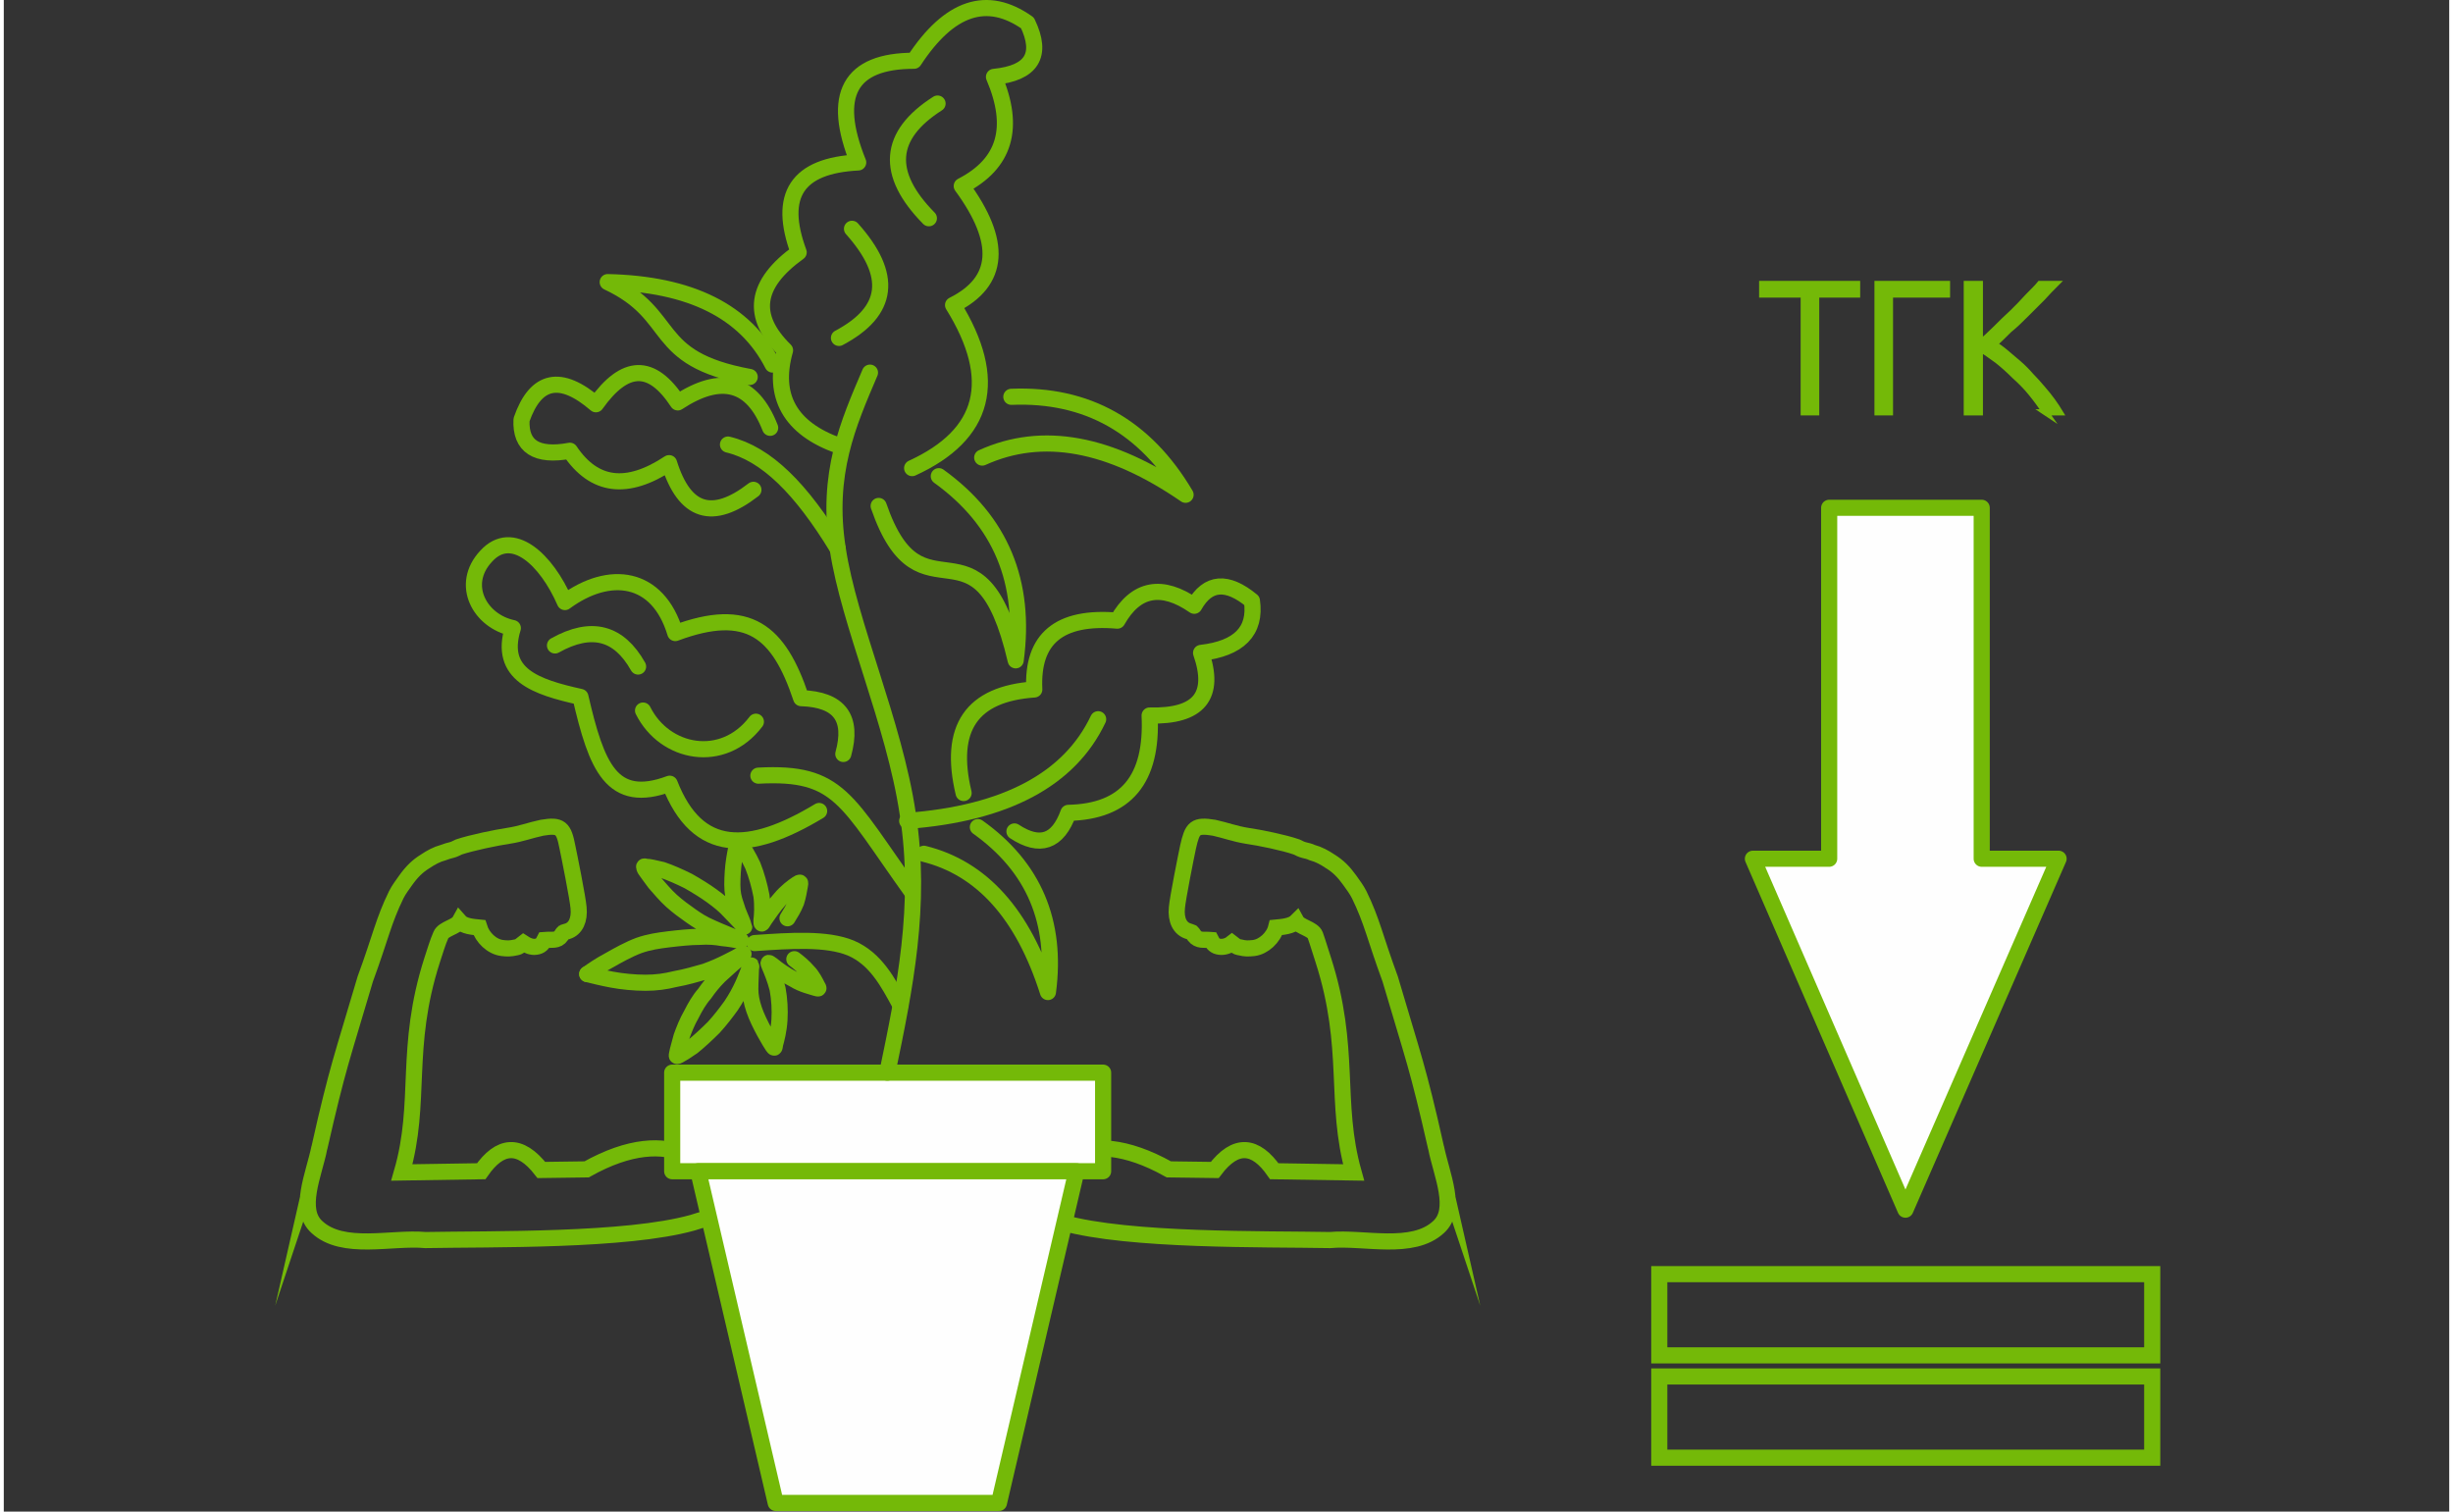 <?xml version="1.0" encoding="UTF-8"?>
<!DOCTYPE svg PUBLIC "-//W3C//DTD SVG 1.1//EN" "http://www.w3.org/Graphics/SVG/1.1/DTD/svg11.dtd">
<!-- Creator: CorelDRAW 2017 -->
<svg xmlns="http://www.w3.org/2000/svg" xml:space="preserve" width="357px" height="220px" version="1.1" style="shape-rendering:geometricPrecision; text-rendering:geometricPrecision; image-rendering:optimizeQuality; fill-rule:evenodd; clip-rule:evenodd"
viewBox="0 0 39.44 24.38"
 xmlns:xlink="http://www.w3.org/1999/xlink">
 <rect x="0" y="0" width="39.44" height="24.38" fill="#333333" stroke="none"/>
 <defs>
  <style type="text/css">
   <![CDATA[
    .str0 {stroke:#74B908;stroke-width:0.26;stroke-miterlimit:22.926}
    .str3 {stroke:#74B908;stroke-width:0.1;stroke-miterlimit:22.926}
    .str1 {stroke:#74B908;stroke-width:0.26;stroke-linecap:round;stroke-linejoin:round;stroke-miterlimit:22.926}
    .str2 {stroke:#74B908;stroke-width:0.26;stroke-linecap:round;stroke-linejoin:round;stroke-miterlimit:22.926}
    .fil0 {fill:none}
    .fil4 {fill:none;fill-rule:nonzero}
    .fil1 {fill:#FEFEFE}
    .fil2 {fill:#FEFEFE;fill-rule:nonzero}
    .fil3 {fill:#74B908;fill-rule:nonzero}
   ]]>
  </style>
 </defs>
 <g id="Слой_x0020_1">
  <path class="fil0 str0" d="M23.1 18.51c0.09,0.44 0.35,1 0.04,1.28 -0.42,0.39 -1.2,0.16 -1.75,0.21 -1.05,-0.02 -3.24,0.02 -4.31,-0.28 -0.58,-0.19 -0.77,-0.12 -0.64,-0.36 0.28,-0.52 0.94,-1.29 2.35,-0.5l0.74 0.01c0.34,-0.45 0.66,-0.41 0.96,0.02l1.28 0.02c-0.32,-1.14 -0.03,-2 -0.49,-3.43 -0.04,-0.12 -0.09,-0.29 -0.13,-0.4 -0.04,-0.1 -0.25,-0.13 -0.3,-0.22 -0.08,0.08 -0.23,0.09 -0.33,0.1 -0.04,0.16 -0.2,0.31 -0.36,0.33 -0.09,0.01 -0.14,0.01 -0.22,-0.01 -0.07,-0.01 -0.09,-0.04 -0.13,-0.07 -0.05,0.04 -0.13,0.07 -0.2,0.06 -0.08,-0.01 -0.11,-0.05 -0.14,-0.11 -0.12,-0.01 -0.2,0.02 -0.27,-0.07 -0.05,-0.07 -0.01,-0.04 -0.09,-0.07 -0.14,-0.04 -0.21,-0.18 -0.19,-0.38 0.01,-0.14 0.15,-0.84 0.18,-0.98 0.07,-0.31 0.11,-0.36 0.42,-0.31 0.18,0.04 0.34,0.1 0.53,0.13 0.21,0.03 0.6,0.11 0.8,0.18 0.04,0.02 0.08,0.04 0.12,0.05 0.04,0.01 0.09,0.02 0.13,0.04 0.11,0.03 0.2,0.08 0.29,0.14 0.13,0.08 0.22,0.17 0.32,0.31 0.05,0.07 0.11,0.15 0.15,0.23 0.21,0.43 0.25,0.68 0.5,1.36 0.38,1.29 0.44,1.4 0.74,2.72z"/>
  <rect class="fil0" y="0.18" width="39.44" height="24.06"/>
  <path class="fil0 str0" d="M5.09 18.51c-0.09,0.44 -0.35,1 -0.04,1.28 0.42,0.39 1.2,0.16 1.75,0.21 1.06,-0.02 3.24,0.02 4.31,-0.28 0.58,-0.19 0.77,-0.12 0.64,-0.36 -0.28,-0.52 -0.94,-1.29 -2.35,-0.5l-0.73 0.01c-0.35,-0.45 -0.67,-0.41 -0.97,0.02l-1.28 0.02c0.33,-1.14 0.03,-2 0.49,-3.43 0.04,-0.12 0.09,-0.29 0.14,-0.4 0.04,-0.1 0.25,-0.13 0.3,-0.22 0.07,0.08 0.22,0.09 0.32,0.1 0.05,0.16 0.2,0.31 0.37,0.33 0.08,0.01 0.13,0.01 0.22,-0.01 0.06,-0.01 0.08,-0.04 0.12,-0.07 0.06,0.04 0.14,0.07 0.2,0.06 0.08,-0.01 0.11,-0.05 0.14,-0.11 0.12,-0.01 0.21,0.02 0.27,-0.07 0.05,-0.07 0.01,-0.04 0.1,-0.07 0.13,-0.04 0.2,-0.18 0.18,-0.38 -0.01,-0.14 -0.15,-0.84 -0.18,-0.98 -0.06,-0.31 -0.11,-0.36 -0.41,-0.31 -0.19,0.04 -0.34,0.1 -0.54,0.13 -0.2,0.03 -0.59,0.11 -0.8,0.18 -0.04,0.02 -0.08,0.04 -0.12,0.05 -0.04,0.01 -0.08,0.02 -0.13,0.04 -0.11,0.03 -0.2,0.08 -0.29,0.14 -0.13,0.08 -0.22,0.17 -0.32,0.31 -0.05,0.07 -0.11,0.15 -0.15,0.23 -0.21,0.43 -0.25,0.68 -0.5,1.36 -0.38,1.29 -0.44,1.4 -0.74,2.72z"/>
  <g id="_1028913480304">
   <rect class="fil1 str1" x="10.78" y="17.3" width="6.95" height="1.59"/>
   <polygon class="fil1 str1" points="17.3,18.89 11.2,18.89 12.45,24.24 16.05,24.24 "/>
   <path class="fil0 str1" d="M14.25 17.3c0.28,-1.35 0.56,-2.7 0.33,-4.17 -0.22,-1.48 -0.95,-3.07 -1.13,-4.28 -0.19,-1.21 0.17,-2.02 0.52,-2.84"/>
   <path class="fil0 str1" d="M11.68 7.17c0.62,0.15 1.18,0.71 1.77,1.68"/>
   <path class="fil0 str1" d="M17.65 11.6c-0.46,0.97 -1.49,1.52 -3.08,1.64"/>
   <g>
    <path class="fil0 str1" d="M12.75 15.47c0.08,0.06 0.15,0.12 0.22,0.2 0.07,0.07 0.12,0.17 0.15,0.23 0.03,0.05 0.03,0.05 -0.04,0.03 -0.06,-0.02 -0.2,-0.05 -0.33,-0.13 -0.14,-0.07 -0.28,-0.17 -0.35,-0.23 -0.07,-0.05 -0.08,-0.06 -0.05,0.01 0.03,0.07 0.09,0.21 0.13,0.37 0.03,0.16 0.04,0.34 0.03,0.5 -0.01,0.17 -0.05,0.32 -0.07,0.39 -0.01,0.07 -0.01,0.07 -0.04,0.03 -0.02,-0.03 -0.07,-0.11 -0.13,-0.22 -0.06,-0.11 -0.13,-0.25 -0.17,-0.37 -0.04,-0.12 -0.06,-0.22 -0.06,-0.33 0,-0.12 0.01,-0.25 0.01,-0.32 0.01,-0.07 0.01,-0.08 -0.02,-0.02 -0.02,0.05 -0.06,0.16 -0.11,0.27 -0.05,0.11 -0.11,0.22 -0.19,0.34 -0.08,0.11 -0.17,0.23 -0.28,0.35 -0.11,0.11 -0.24,0.23 -0.34,0.31 -0.1,0.07 -0.18,0.12 -0.22,0.14 -0.04,0.02 -0.04,0.02 -0.03,-0.03 0.01,-0.06 0.04,-0.15 0.07,-0.27 0.04,-0.11 0.09,-0.24 0.16,-0.36 0.06,-0.12 0.13,-0.24 0.21,-0.33 0.07,-0.1 0.14,-0.19 0.24,-0.29 0.11,-0.1 0.25,-0.23 0.33,-0.29 0.07,-0.07 0.08,-0.08 0.03,-0.06 -0.04,0.03 -0.14,0.08 -0.24,0.13 -0.1,0.05 -0.21,0.1 -0.35,0.15 -0.14,0.04 -0.31,0.09 -0.48,0.12 -0.16,0.04 -0.31,0.06 -0.48,0.06 -0.18,0 -0.38,-0.02 -0.54,-0.05 -0.16,-0.03 -0.28,-0.06 -0.4,-0.09"/>
    <path class="fil0 str1" d="M12.64 14.81c0.05,-0.08 0.1,-0.16 0.14,-0.26 0.03,-0.09 0.05,-0.21 0.06,-0.27 0.01,-0.05 0.01,-0.06 -0.05,-0.02 -0.06,0.04 -0.17,0.12 -0.27,0.24 -0.1,0.11 -0.2,0.26 -0.25,0.33 -0.05,0.08 -0.05,0.09 -0.05,0.01 0.01,-0.07 0.02,-0.23 0,-0.39 -0.03,-0.16 -0.08,-0.34 -0.14,-0.49 -0.07,-0.15 -0.15,-0.28 -0.2,-0.34 -0.04,-0.06 -0.04,-0.06 -0.05,-0.01 -0.01,0.04 -0.03,0.12 -0.05,0.25 -0.02,0.12 -0.03,0.28 -0.03,0.41 0,0.13 0.02,0.22 0.06,0.33 0.03,0.11 0.09,0.23 0.11,0.29 0.03,0.07 0.03,0.07 0,0.03 -0.04,-0.04 -0.12,-0.13 -0.21,-0.22 -0.08,-0.09 -0.18,-0.17 -0.29,-0.25 -0.11,-0.08 -0.24,-0.16 -0.38,-0.24 -0.14,-0.07 -0.3,-0.14 -0.42,-0.18 -0.13,-0.03 -0.21,-0.05 -0.26,-0.05 -0.04,-0.01 -0.04,-0.01 -0.02,0.04 0.03,0.04 0.09,0.13 0.16,0.22 0.08,0.09 0.17,0.2 0.27,0.29 0.1,0.09 0.21,0.17 0.31,0.24 0.1,0.07 0.19,0.13 0.33,0.19 0.13,0.06 0.31,0.13 0.4,0.17 0.09,0.04 0.1,0.04 0.05,0.04 -0.05,-0.01 -0.16,-0.03 -0.27,-0.04 -0.11,-0.02 -0.23,-0.03 -0.37,-0.02 -0.15,0 -0.33,0.02 -0.5,0.04 -0.16,0.02 -0.31,0.04 -0.48,0.1 -0.16,0.06 -0.34,0.16 -0.48,0.24 -0.15,0.08 -0.25,0.15 -0.35,0.22"/>
   </g>
   <path class="fil0 str2" d="M15.48 12.79c-0.25,-1.05 0.13,-1.6 1.14,-1.67 -0.04,-0.82 0.4,-1.19 1.34,-1.11 0.3,-0.53 0.72,-0.6 1.24,-0.24 0.22,-0.39 0.53,-0.41 0.93,-0.08 0.07,0.49 -0.21,0.77 -0.82,0.84 0.24,0.69 -0.03,1.03 -0.83,1.01 0.05,1.03 -0.38,1.55 -1.31,1.57 -0.17,0.47 -0.46,0.57 -0.87,0.3"/>
   <path class="fil0 str2" d="M12.36 6.9c-0.29,-0.74 -0.79,-0.87 -1.49,-0.41 -0.42,-0.64 -0.85,-0.63 -1.32,0.03 -0.57,-0.49 -0.97,-0.41 -1.2,0.25 -0.02,0.43 0.24,0.6 0.78,0.5 0.39,0.58 0.92,0.65 1.6,0.2 0.25,0.8 0.7,0.94 1.36,0.43"/>
   <path class="fil0 str2" d="M16.25 6.4c1.22,-0.05 2.16,0.48 2.81,1.58 -1.22,-0.84 -2.31,-1.04 -3.28,-0.6"/>
   <path class="fil0 str2" d="M15.08 7.68c1,0.72 1.41,1.71 1.24,2.97 -0.59,-2.53 -1.52,-0.49 -2.21,-2.49"/>
   <path class="fil0 str2" d="M12.4 5.88c-0.44,-0.86 -1.33,-1.3 -2.66,-1.33 1.15,0.54 0.66,1.23 2.29,1.53"/>
   <path class="fil0 str1" d="M12.17 12.51c1.31,-0.07 1.41,0.39 2.48,1.88"/>
   <path class="fil0 str2" d="M13.15 13.08c-1.13,0.68 -1.96,0.71 -2.41,-0.44 -0.94,0.35 -1.18,-0.28 -1.44,-1.4 -0.72,-0.16 -1.32,-0.36 -1.09,-1.11 -0.53,-0.11 -0.86,-0.7 -0.43,-1.16 0.42,-0.46 0.97,0.05 1.27,0.74 0.72,-0.53 1.5,-0.43 1.78,0.5 1.18,-0.44 1.67,-0.03 2.03,1.05 0.62,0.02 0.84,0.32 0.68,0.9"/>
   <path class="fil0 str2" d="M12.11 15.21c0.58,-0.04 1.16,-0.08 1.55,0.08 0.4,0.17 0.6,0.55 0.8,0.92"/>
   <path class="fil0 str2" d="M8.89 10.41c0.59,-0.33 1.03,-0.21 1.34,0.34"/>
   <g>
    <path class="fil0 str2" d="M14.65 7.55c1.18,-0.54 1.41,-1.42 0.66,-2.63 0.76,-0.38 0.8,-1.02 0.14,-1.92 0.7,-0.36 0.87,-0.94 0.52,-1.76 0.61,-0.06 0.79,-0.35 0.54,-0.87 -0.65,-0.46 -1.26,-0.26 -1.83,0.61 -1.04,0 -1.34,0.55 -0.9,1.64 -0.99,0.05 -1.3,0.53 -0.96,1.45 -0.71,0.51 -0.78,1.03 -0.22,1.58 -0.21,0.74 0.08,1.26 0.87,1.54"/>
    <path class="fil0 str2" d="M15.06 1.67c-0.8,0.51 -0.85,1.13 -0.14,1.85"/>
    <path class="fil0 str2" d="M13.68 3.69c0.67,0.75 0.6,1.33 -0.21,1.76"/>
   </g>
   <path class="fil0 str2" d="M12.13 11.64c-0.53,0.7 -1.47,0.52 -1.82,-0.18"/>
   <path class="fil0 str2" d="M15.71 13.34c0.9,0.64 1.28,1.53 1.13,2.66 -0.4,-1.26 -1.07,-2 -2,-2.23"/>
  </g>
  <path class="fil2 str2" d="M29.44 8.19l0 5.66 -1.23 0 2.46 5.66 2.47 -5.66 -1.24 0 0 -5.66 -2.46 0zm0 2.83m-0.61 2.83m0.61 2.83m2.46 0m0.62 -2.83m-0.62 -2.83m-1.23 -2.83"/>
  <rect class="fil0 str0" x="26.7" y="22.2" width="7.95" height="1.31"/>
  <rect class="fil0 str0" x="26.7" y="20.55" width="7.95" height="1.31"/>
  <polygon class="fil3" points="29.89,4.58 29.89,4.75 29.23,4.75 29.23,6.65 29.03,6.65 29.03,4.75 28.36,4.75 28.36,4.58 "/>
  <polygon id="1" class="fil3" points="31.34,4.58 31.34,4.75 30.42,4.75 30.42,6.65 30.22,6.65 30.22,4.58 "/>
  <path id="2" class="fil3" d="M32.93 6.65c-0.07,-0.1 -0.14,-0.2 -0.23,-0.31 -0.08,-0.1 -0.17,-0.19 -0.27,-0.28 -0.09,-0.09 -0.19,-0.18 -0.28,-0.25 -0.1,-0.07 -0.19,-0.14 -0.28,-0.19l0 1.03 -0.21 0 0 -2.07 0.21 0 0 0.96c0.07,-0.06 0.16,-0.14 0.25,-0.23 0.09,-0.09 0.18,-0.18 0.28,-0.27 0.09,-0.09 0.17,-0.17 0.25,-0.26 0.08,-0.08 0.15,-0.15 0.19,-0.2l0.25 0c-0.06,0.06 -0.13,0.13 -0.21,0.22 -0.08,0.08 -0.17,0.17 -0.26,0.26 -0.09,0.09 -0.18,0.18 -0.28,0.26 -0.09,0.09 -0.17,0.17 -0.24,0.23 0.06,0.04 0.12,0.08 0.19,0.14 0.06,0.05 0.13,0.11 0.2,0.17 0.07,0.06 0.14,0.13 0.2,0.2 0.07,0.07 0.13,0.14 0.19,0.21 0.06,0.07 0.11,0.13 0.16,0.2 0.05,0.07 0.09,0.13 0.12,0.18l-0.23 0z"/>
  <polygon id="3" class="fil4 str3" points="29.89,4.58 29.89,4.75 29.23,4.75 29.23,6.65 29.03,6.65 29.03,4.75 28.36,4.75 28.36,4.58 "/>
  <polygon id="4" class="fil4 str3" points="31.34,4.58 31.34,4.75 30.42,4.75 30.42,6.65 30.22,6.65 30.22,4.58 "/>
  <path id="5" class="fil4 str3" d="M32.93 6.65c-0.07,-0.1 -0.14,-0.2 -0.23,-0.31 -0.08,-0.1 -0.17,-0.19 -0.27,-0.28 -0.09,-0.09 -0.19,-0.18 -0.28,-0.25 -0.1,-0.07 -0.19,-0.14 -0.28,-0.19l0 1.03 -0.21 0 0 -2.07 0.21 0 0 0.96c0.07,-0.06 0.16,-0.14 0.25,-0.23 0.09,-0.09 0.18,-0.18 0.28,-0.27 0.09,-0.09 0.17,-0.17 0.25,-0.26 0.08,-0.08 0.15,-0.15 0.19,-0.2l0.25 0c-0.06,0.06 -0.13,0.13 -0.21,0.22 -0.08,0.08 -0.17,0.17 -0.26,0.26 -0.09,0.09 -0.18,0.18 -0.28,0.26 -0.09,0.09 -0.17,0.17 -0.24,0.23 0.06,0.04 0.12,0.08 0.19,0.14 0.06,0.05 0.13,0.11 0.2,0.17 0.07,0.06 0.14,0.13 0.2,0.2 0.07,0.07 0.13,0.14 0.19,0.21 0.06,0.07 0.11,0.13 0.16,0.2 0.05,0.07 0.09,0.13 0.12,0.18l-0.23 0z"/>
 </g>
</svg>
